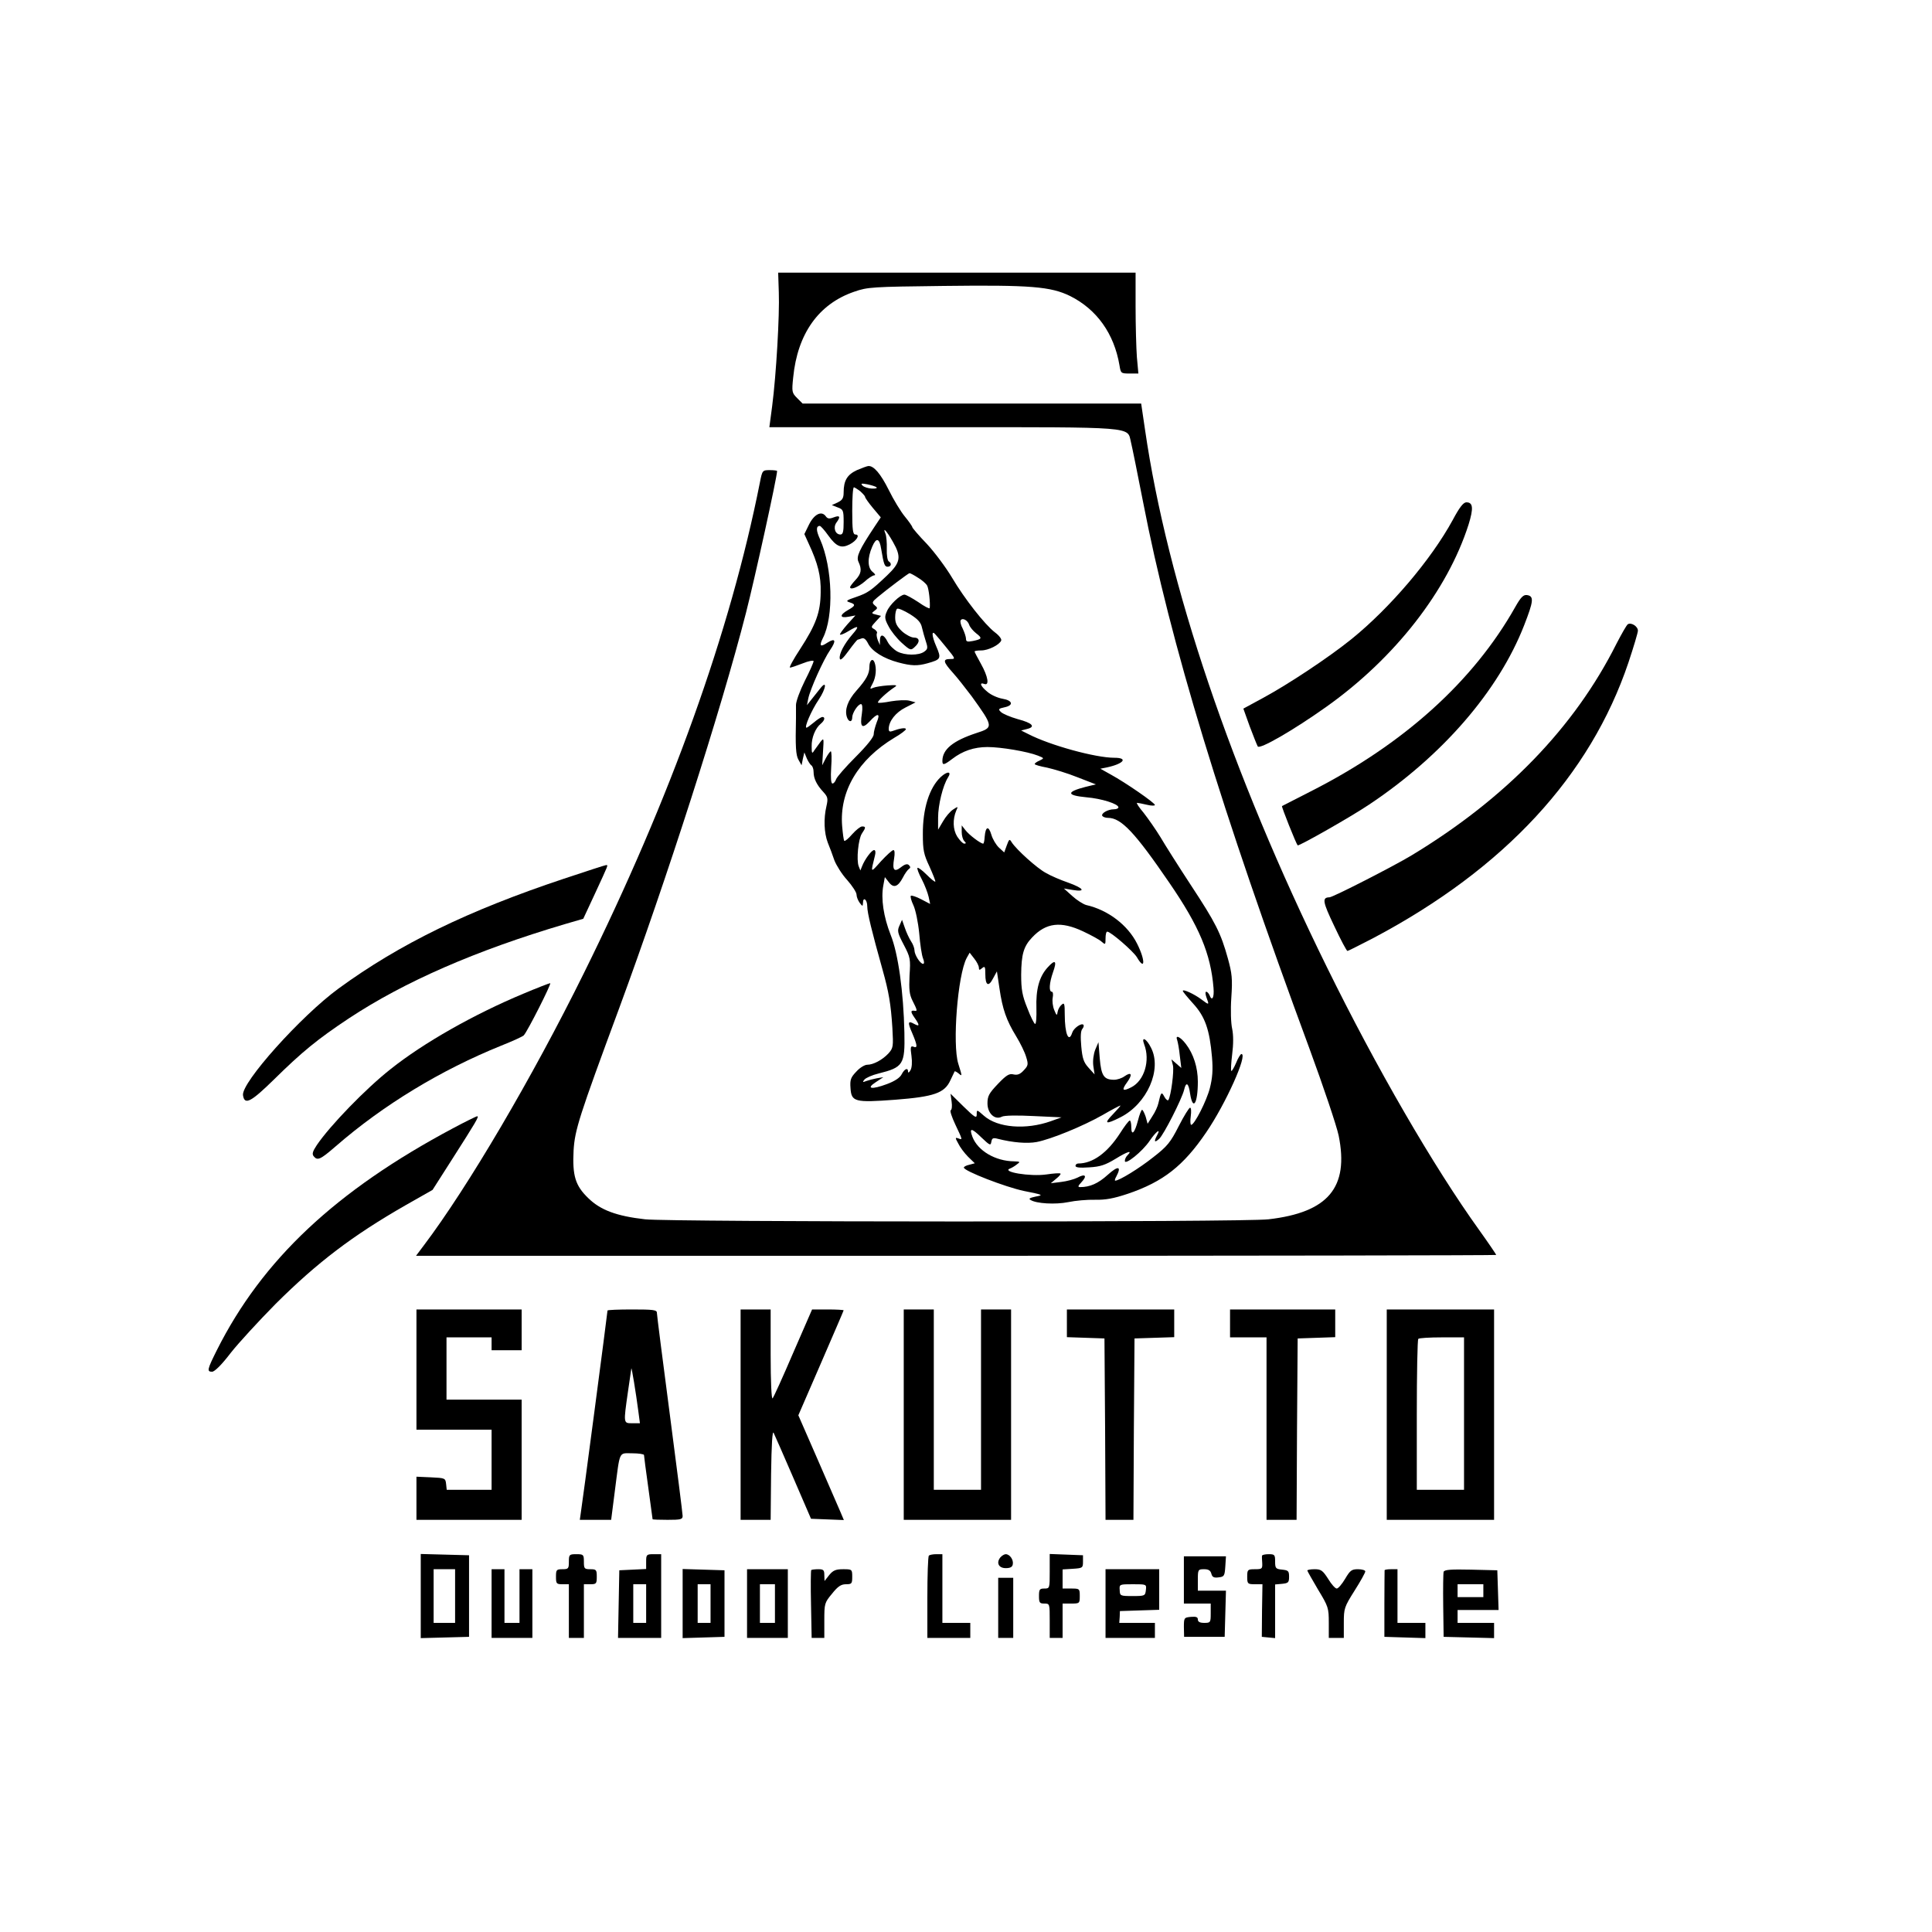 <?xml version="1.0" standalone="no"?>
<!DOCTYPE svg PUBLIC "-//W3C//DTD SVG 20010904//EN"
 "http://www.w3.org/TR/2001/REC-SVG-20010904/DTD/svg10.dtd">
<svg version="1.0" xmlns="http://www.w3.org/2000/svg"
 width="900pt" height="900pt" viewBox="0 0 900 900"
 preserveAspectRatio="xMidYMid meet">
<g transform="translate(0,900) scale(0.1,-0.1)"
fill="#000000" stroke="none">
<path d="M3628 7638 c4 -105 -12 -384 -31 -530 l-13 -98 809 0 c902 0 858 3
875 -68 5 -20 31 -147 57 -281 127 -656 365 -1437 775 -2546 65 -177 126 -358
136 -405 49 -242 -49 -358 -327 -390 -116 -14 -2785 -13 -2904 0 -133 15 -208
43 -265 99 -60 58 -74 104 -68 222 6 96 25 156 213 664 221 600 473 1383 590
1840 41 160 145 633 145 661 0 2 -15 4 -34 4 -34 0 -35 -1 -46 -57 -138 -696
-415 -1468 -821 -2288 -239 -484 -540 -996 -745 -1267 l-36 -48 2516 0 c1384
0 2516 2 2516 4 0 2 -35 54 -78 114 -215 299 -482 761 -711 1227 -444 902
-743 1786 -847 2503 l-18 122 -788 0 -789 0 -26 26 c-24 24 -25 29 -18 96 20
203 118 342 284 399 63 22 83 23 417 27 406 5 499 -3 589 -47 124 -62 205
-175 230 -323 6 -37 7 -38 47 -38 l41 0 -7 77 c-3 42 -6 147 -6 235 l0 158
-832 0 -833 0 3 -92z"/>
<path d="M3992 6810 c-45 -21 -62 -48 -62 -104 0 -26 -6 -36 -27 -46 l-28 -13
28 -11 c25 -9 27 -14 27 -68 0 -44 -3 -58 -15 -58 -24 0 -35 32 -19 55 21 28
17 36 -12 25 -21 -8 -29 -7 -38 6 -20 26 -54 8 -78 -41 l-21 -43 20 -44 c43
-92 58 -152 56 -228 -1 -93 -22 -150 -96 -264 -31 -47 -52 -86 -47 -86 5 0 32
9 60 20 27 11 50 15 50 10 0 -6 -18 -47 -41 -92 -22 -44 -41 -95 -41 -112 0
-17 0 -44 0 -61 -3 -133 -1 -173 12 -195 l14 -25 6 30 7 30 11 -27 c6 -14 16
-29 21 -33 6 -3 11 -17 11 -31 0 -31 15 -61 46 -94 20 -22 22 -30 14 -65 -14
-59 -11 -125 6 -170 9 -22 23 -59 31 -83 9 -23 35 -65 59 -91 24 -27 44 -58
44 -68 0 -11 7 -28 15 -39 13 -17 14 -17 15 -1 0 32 20 17 20 -15 0 -30 21
-116 72 -298 28 -100 38 -157 45 -268 5 -88 4 -94 -18 -119 -29 -31 -71 -53
-99 -53 -12 0 -35 -14 -51 -32 -26 -27 -30 -38 -27 -77 4 -64 20 -68 208 -54
181 14 230 31 257 90 10 21 19 40 20 42 1 2 9 -2 18 -9 18 -15 18 -16 -1 45
-28 91 -3 412 39 492 l14 25 21 -27 c12 -15 22 -34 22 -43 0 -12 3 -12 15 -2
13 11 15 7 15 -28 0 -53 15 -61 36 -20 l18 33 12 -80 c14 -96 32 -148 78 -223
19 -31 40 -74 46 -95 11 -35 10 -41 -11 -63 -17 -19 -30 -23 -48 -19 -19 5
-33 -3 -72 -44 -42 -44 -49 -57 -49 -91 0 -47 35 -79 67 -62 11 6 71 7 148 3
l130 -6 -50 -18 c-116 -41 -247 -31 -311 25 -34 30 -34 30 -34 7 0 -20 -8 -16
-61 36 l-61 60 5 -37 c3 -20 1 -38 -4 -40 -5 -2 5 -32 21 -66 35 -74 35 -73
14 -65 -15 5 -15 3 0 -24 8 -17 29 -45 46 -62 l31 -30 -26 -7 c-14 -3 -25 -9
-25 -13 0 -16 194 -91 280 -109 90 -18 92 -19 55 -26 -28 -6 -35 -10 -24 -16
27 -17 116 -22 175 -10 33 7 89 12 125 11 50 -1 87 6 153 28 165 56 259 130
365 286 91 133 195 365 164 365 -4 0 -16 -19 -25 -42 -10 -23 -20 -39 -22 -37
-3 2 -1 37 4 78 6 47 6 89 0 118 -6 26 -8 88 -4 146 6 88 3 113 -16 182 -33
119 -57 166 -172 341 -57 87 -121 188 -142 224 -22 36 -57 86 -78 113 -22 26
-36 47 -31 47 4 0 25 -4 46 -9 20 -5 37 -5 37 -1 0 10 -138 105 -204 141 l-50
28 30 6 c79 17 101 45 35 45 -88 0 -299 58 -400 110 l-34 17 27 7 c42 10 26
28 -43 46 -35 10 -70 25 -78 33 -14 13 -12 16 16 22 44 9 39 32 -9 40 -23 4
-54 18 -70 32 -32 26 -40 46 -15 37 25 -10 18 34 -15 93 -16 29 -30 55 -30 58
0 3 14 5 31 5 33 0 85 26 93 46 3 7 -10 24 -29 38 -48 37 -142 157 -200 255
-28 47 -80 117 -117 157 -38 39 -68 75 -68 78 0 4 -16 27 -35 50 -19 23 -53
79 -75 124 -38 76 -70 113 -95 111 -5 0 -29 -9 -53 -19z m91 -80 c5 -4 -5 -7
-22 -6 -17 1 -36 7 -43 14 -10 10 -5 11 22 6 19 -4 39 -10 43 -14z m-75 -19
c12 -11 22 -22 22 -26 0 -4 16 -27 36 -51 l37 -44 -28 -42 c-73 -110 -87 -141
-76 -165 17 -36 13 -56 -14 -85 -14 -15 -25 -30 -25 -33 0 -15 36 -1 67 25 18
17 39 30 46 30 7 0 3 7 -7 15 -25 19 -26 65 -3 118 19 45 34 41 42 -11 12 -72
16 -82 30 -82 17 0 20 16 5 25 -6 4 -10 30 -9 58 1 29 -2 60 -6 70 -15 36 5
15 35 -38 40 -70 35 -96 -28 -156 -75 -71 -89 -81 -144 -100 -45 -15 -50 -19
-30 -25 29 -9 28 -16 -8 -36 -40 -23 -39 -39 3 -31 l32 6 -38 -42 c-21 -24
-36 -45 -34 -47 3 -3 20 4 38 15 49 30 55 26 20 -14 -38 -44 -63 -91 -59 -113
2 -11 15 0 41 36 21 29 40 52 42 52 2 0 10 3 19 6 10 4 20 -4 30 -24 18 -36
73 -70 141 -88 60 -16 88 -17 135 -4 64 18 66 22 41 80 -21 48 -22 77 -3 54 5
-5 28 -33 51 -61 43 -53 43 -53 17 -53 -35 0 -33 -13 12 -63 21 -23 60 -73 88
-110 103 -143 103 -146 22 -172 -109 -36 -158 -76 -158 -130 0 -21 8 -19 45 9
49 38 103 56 165 56 63 0 187 -21 235 -40 30 -12 30 -12 8 -23 -13 -5 -23 -13
-23 -16 0 -4 26 -11 58 -17 31 -7 95 -26 142 -45 l85 -33 -46 -11 c-93 -24
-92 -40 1 -49 72 -6 150 -31 150 -47 0 -5 -9 -9 -21 -9 -28 0 -61 -19 -54 -31
4 -5 15 -9 27 -9 61 0 125 -68 285 -302 140 -204 193 -331 206 -490 4 -46 -7
-65 -19 -33 -4 8 -10 15 -15 15 -5 0 -4 -12 1 -26 14 -37 13 -37 -23 -10 -33
25 -87 50 -87 40 0 -4 22 -30 48 -59 56 -61 77 -122 88 -250 5 -59 2 -97 -10
-144 -15 -59 -72 -171 -87 -171 -4 0 -5 18 -2 40 3 22 2 40 -3 40 -5 0 -29
-39 -53 -86 -38 -75 -53 -94 -119 -145 -64 -51 -158 -109 -177 -109 -3 0 -1 9
5 19 26 49 9 52 -40 8 -44 -40 -83 -57 -128 -57 -12 0 -11 5 6 23 28 30 18 41
-19 21 -16 -8 -50 -17 -76 -20 l-48 -6 25 21 c14 11 23 22 20 24 -3 3 -32 1
-65 -4 -76 -11 -214 12 -169 28 6 2 20 10 30 18 18 13 17 14 -12 15 -87 1
-169 49 -194 114 -16 43 -5 43 42 -3 39 -37 43 -39 46 -20 3 17 8 20 30 14 71
-18 137 -23 181 -15 67 13 214 73 306 125 43 25 81 45 84 45 3 0 -13 -18 -34
-40 -45 -46 -35 -50 34 -15 125 63 195 223 143 324 -21 43 -47 56 -32 16 29
-75 1 -169 -60 -200 -41 -21 -47 -14 -19 24 26 36 20 50 -13 27 -12 -9 -34
-16 -48 -16 -48 0 -60 19 -67 100 l-6 75 -15 -35 c-8 -21 -12 -51 -9 -75 l6
-40 -28 31 c-23 25 -29 44 -34 99 -4 45 -3 73 5 82 6 7 8 16 5 19 -9 10 -45
-15 -52 -36 -16 -51 -35 -7 -35 84 0 50 -2 57 -14 46 -8 -6 -17 -21 -19 -33
-3 -20 -5 -19 -16 8 -7 17 -10 42 -7 58 3 15 1 27 -4 27 -15 0 -12 41 5 90 20
55 11 63 -25 23 -39 -43 -55 -102 -52 -190 1 -40 -1 -73 -6 -73 -4 0 -21 33
-36 73 -24 59 -29 87 -29 157 1 94 11 131 51 173 65 69 134 77 238 28 38 -18
77 -39 86 -48 17 -15 18 -14 18 15 0 18 3 32 8 32 16 0 121 -91 138 -119 39
-67 40 -14 1 63 -43 86 -135 157 -237 180 -14 4 -43 22 -65 42 l-39 35 42 -7
c62 -10 51 8 -21 34 -35 12 -82 32 -104 45 -42 22 -138 109 -160 143 -10 17
-12 16 -23 -14 l-12 -33 -24 22 c-14 13 -30 40 -36 61 -13 43 -27 38 -31 -10
-1 -18 -4 -32 -7 -32 -12 0 -66 41 -82 62 l-18 23 0 -31 c0 -16 5 -35 12 -42
9 -9 9 -12 0 -12 -7 0 -21 15 -33 33 -20 32 -22 80 -4 122 9 19 8 19 -15 4
-14 -9 -35 -34 -47 -55 l-23 -39 0 56 c0 59 22 149 46 187 19 29 -3 31 -34 2
-53 -50 -84 -148 -83 -267 0 -73 4 -93 31 -150 16 -36 29 -68 27 -70 -3 -2
-21 13 -41 33 -20 20 -39 34 -42 31 -3 -3 6 -27 20 -53 14 -27 28 -64 32 -82
l7 -33 -42 22 c-23 12 -45 19 -48 16 -3 -4 2 -23 12 -44 10 -21 22 -79 27
-130 4 -51 12 -104 18 -118 6 -15 6 -25 0 -25 -13 0 -40 42 -40 63 0 10 -7 29
-16 42 -9 14 -22 42 -29 63 l-13 37 -12 -27 c-11 -24 -9 -34 20 -89 31 -59 32
-67 27 -143 -3 -66 -1 -88 14 -118 21 -41 23 -49 12 -47 -22 4 -22 -4 -4 -30
26 -37 26 -45 0 -31 -30 17 -32 8 -9 -44 24 -57 25 -70 5 -62 -13 5 -15 -2 -9
-43 4 -29 2 -56 -5 -67 -6 -11 -11 -13 -11 -6 0 20 -16 14 -30 -13 -8 -16 -33
-32 -68 -45 -72 -27 -100 -22 -52 9 l35 23 -30 -5 c-16 -3 -39 -9 -50 -13 -17
-7 -18 -5 -8 7 7 8 36 21 65 28 116 29 124 42 121 191 -4 189 -29 369 -64 455
-33 84 -46 169 -34 231 l7 38 18 -23 c22 -30 43 -23 66 21 9 18 22 36 28 40 8
5 8 10 0 18 -7 7 -18 5 -37 -10 -32 -25 -41 -13 -32 40 4 24 3 40 -3 40 -6 0
-32 -24 -58 -52 -50 -56 -49 -58 -28 27 4 15 2 25 -4 25 -12 0 -44 -44 -56
-75 l-8 -20 -8 20 c-11 29 -2 126 15 152 19 28 19 33 1 33 -8 0 -28 -16 -46
-36 -17 -20 -34 -34 -37 -31 -3 3 -7 34 -10 69 -13 162 74 309 243 411 30 17
54 36 54 40 0 9 -29 4 -64 -9 -11 -4 -16 -1 -16 10 0 36 32 77 78 100 l47 24
-29 8 c-16 4 -54 2 -85 -3 -31 -6 -58 -9 -61 -6 -5 5 41 48 76 71 16 10 12 12
-31 9 -27 -2 -58 -7 -67 -11 -17 -8 -17 -6 -3 20 16 30 19 71 9 98 -9 23 -24
9 -24 -20 0 -33 -14 -59 -61 -112 -40 -45 -55 -88 -44 -122 8 -25 25 -26 25
-2 0 21 27 62 41 62 6 0 8 -17 4 -44 -10 -63 1 -74 36 -37 37 41 52 40 33 -4
-7 -19 -14 -44 -14 -56 0 -13 -31 -52 -84 -105 -47 -47 -88 -94 -91 -104 -4
-11 -11 -20 -17 -20 -7 0 -9 26 -6 75 3 41 2 75 -2 75 -3 0 -14 -15 -23 -32
l-17 -33 4 65 c4 62 4 64 -12 44 -9 -12 -22 -30 -29 -40 -10 -17 -12 -14 -12
19 -1 40 17 85 43 106 18 15 21 31 7 31 -5 0 -23 -11 -39 -25 -17 -14 -32 -25
-35 -25 -12 0 23 81 57 131 34 51 40 94 7 52 -9 -11 -26 -33 -39 -49 l-23 -29
6 30 c9 45 72 184 102 227 30 44 25 58 -13 34 -33 -22 -39 -16 -21 21 52 100
46 328 -13 461 -19 41 -19 62 -1 62 4 0 22 -20 39 -44 38 -53 61 -62 100 -42
33 17 50 46 27 46 -12 0 -15 20 -15 110 0 61 3 110 8 110 4 -1 17 -9 30 -19z
m268 -402 c19 -11 38 -28 43 -37 8 -15 15 -80 12 -105 -1 -4 -25 8 -53 28 -29
19 -58 35 -65 35 -19 0 -70 -48 -82 -79 -11 -24 -10 -35 8 -68 11 -22 38 -56
61 -77 40 -36 43 -37 61 -20 26 23 24 44 -4 44 -12 0 -37 13 -55 29 -24 23
-32 38 -32 65 0 19 4 37 9 40 5 4 32 -8 60 -25 38 -24 51 -39 56 -63 4 -17 12
-46 18 -64 10 -30 9 -36 -8 -48 -25 -18 -89 -18 -125 1 -16 9 -37 29 -45 45
-18 36 -35 39 -36 8 l0 -23 -10 23 c-5 13 -7 28 -4 32 3 5 -3 13 -12 19 -17 9
-16 11 7 36 l24 26 -23 6 c-22 5 -22 7 -7 18 15 11 15 14 1 25 -14 12 -13 16
12 37 44 37 145 113 150 113 3 0 21 -9 39 -21z m239 -220 c3 -10 18 -28 32
-39 30 -23 28 -27 -15 -36 -26 -5 -32 -3 -32 10 0 9 -7 30 -15 47 -9 16 -13
34 -10 39 8 14 33 1 40 -21z"/>
<path d="M5484 4154 c3 -9 9 -41 12 -72 l7 -57 -23 20 -23 20 7 -28 c6 -26 -9
-141 -21 -161 -3 -5 -12 2 -19 15 -13 25 -16 22 -28 -31 -3 -14 -15 -41 -28
-60 l-22 -35 -9 33 c-6 17 -13 32 -17 32 -3 0 -12 -22 -19 -50 -15 -58 -31
-74 -31 -31 0 17 -3 31 -7 31 -5 0 -25 -27 -46 -60 -59 -91 -127 -140 -194
-140 -7 0 -13 -5 -13 -11 0 -8 21 -10 64 -7 52 3 75 11 123 40 55 34 81 42 55
16 -7 -7 -12 -18 -12 -26 0 -22 82 44 115 93 30 44 55 63 35 26 -16 -30 -12
-36 10 -16 21 19 105 184 116 228 9 40 21 33 28 -18 13 -82 36 -46 36 56 0 66
-20 129 -56 176 -26 34 -51 45 -40 17z"/>
<path d="M6767 6577 c-101 -185 -292 -409 -471 -554 -108 -87 -294 -210 -410
-273 l-94 -51 29 -81 c17 -45 34 -88 38 -95 8 -16 167 76 319 184 320 227 565
542 663 849 24 77 21 104 -10 104 -14 0 -32 -23 -64 -83z"/>
<path d="M7059 6173 c-196 -348 -522 -641 -954 -860 -71 -36 -131 -67 -133
-68 -3 -3 66 -176 73 -183 5 -5 250 134 333 190 342 228 603 530 722 835 44
113 47 136 13 141 -16 2 -28 -9 -54 -55z"/>
<path d="M7583 6092 c-6 -4 -29 -45 -53 -91 -195 -389 -516 -721 -955 -986
-81 -49 -366 -195 -382 -195 -35 -1 -32 -20 22 -133 30 -64 58 -117 62 -117 3
0 58 28 122 61 610 323 1009 755 1187 1283 24 72 44 139 44 148 0 20 -31 40
-47 30z"/>
<path d="M2625 4906 c-444 -148 -763 -303 -1048 -511 -175 -128 -454 -439
-445 -497 7 -48 37 -32 146 75 129 127 201 186 347 283 259 171 591 316 1006
439 l86 25 54 116 c65 141 63 134 52 134 -4 0 -93 -29 -198 -64z"/>
<path d="M2438 4371 c-230 -96 -465 -229 -618 -351 -117 -92 -283 -264 -344
-354 -20 -30 -23 -42 -15 -52 18 -22 30 -17 104 47 221 192 488 354 770 468
53 21 101 43 105 48 17 18 131 243 123 243 -4 0 -61 -22 -125 -49z"/>
<path d="M2110 3744 c-546 -291 -888 -612 -1100 -1034 -45 -90 -47 -100 -22
-100 12 0 46 34 87 88 38 48 132 150 209 228 194 193 358 318 606 460 l125 71
90 141 c113 177 128 202 118 202 -4 0 -55 -25 -113 -56z"/>
<path d="M1940 2620 l0 -280 175 0 175 0 0 -140 0 -140 -104 0 -105 0 -3 28
c-3 26 -5 27 -70 30 l-68 3 0 -101 0 -100 245 0 245 0 0 280 0 280 -175 0
-175 0 0 145 0 145 105 0 105 0 0 -30 0 -30 70 0 70 0 0 95 0 95 -245 0 -245
0 0 -280z"/>
<path d="M2830 2895 c0 -10 -120 -921 -125 -947 l-4 -28 73 0 73 0 17 133 c25
193 17 177 81 177 30 0 55 -4 55 -8 0 -5 9 -73 20 -152 11 -79 20 -145 20
-147 0 -2 32 -3 70 -3 61 0 70 2 70 18 0 10 -27 223 -60 475 -33 251 -60 463
-60 472 0 13 -18 15 -115 15 -63 0 -115 -2 -115 -5z m144 -472 l7 -53 -36 0
c-41 0 -41 -2 -20 145 8 55 15 105 16 110 1 10 21 -110 33 -202z"/>
<path d="M3450 2410 l0 -490 70 0 70 0 2 213 c2 139 6 205 12 192 5 -11 47
-105 92 -210 l82 -190 76 -3 77 -3 -16 38 c-9 21 -57 131 -106 244 l-90 206
105 242 c58 134 106 245 106 247 0 2 -33 4 -74 4 l-73 0 -88 -202 c-48 -112
-91 -207 -96 -212 -5 -6 -9 78 -9 202 l0 212 -70 0 -70 0 0 -490z"/>
<path d="M4210 2410 l0 -490 250 0 250 0 0 490 0 490 -70 0 -70 0 0 -420 0
-420 -110 0 -110 0 0 420 0 420 -70 0 -70 0 0 -490z"/>
<path d="M4970 2835 l0 -64 88 -3 87 -3 3 -422 2 -423 65 0 65 0 2 423 3 422
93 3 92 3 0 64 0 65 -250 0 -250 0 0 -65z"/>
<path d="M5730 2835 l0 -65 85 0 85 0 0 -425 0 -425 70 0 70 0 2 423 3 422 88
3 87 3 0 64 0 65 -245 0 -245 0 0 -65z"/>
<path d="M6460 2410 l0 -490 250 0 250 0 0 490 0 490 -250 0 -250 0 0 -490z
m360 5 l0 -355 -110 0 -110 0 0 348 c0 192 3 352 7 355 3 4 53 7 110 7 l103 0
0 -355z"/>
<path d="M1960 1565 l0 -196 113 3 112 3 0 190 0 190 -112 3 -113 3 0 -196z
m160 0 l0 -125 -50 0 -50 0 0 125 0 125 50 0 50 0 0 -125z"/>
<path d="M2650 1725 c0 -32 -2 -35 -30 -35 -28 0 -30 -3 -30 -35 0 -32 2 -35
30 -35 l30 0 0 -125 0 -125 35 0 35 0 0 125 0 125 30 0 c28 0 30 3 30 35 0 32
-2 35 -30 35 -28 0 -30 3 -30 35 0 33 -2 35 -35 35 -33 0 -35 -2 -35 -35z"/>
<path d="M3010 1725 l0 -34 -62 -3 -63 -3 -3 -157 -3 -158 101 0 100 0 0 195
0 195 -35 0 c-33 0 -35 -2 -35 -35z m0 -195 l0 -90 -30 0 -30 0 0 90 0 90 30
0 30 0 0 -90z"/>
<path d="M4327 1753 c-4 -3 -7 -91 -7 -195 l0 -188 100 0 100 0 0 35 0 35 -65
0 -65 0 0 160 0 160 -28 0 c-16 0 -32 -3 -35 -7z"/>
<path d="M4660 1745 c-20 -25 -8 -50 25 -50 21 0 31 5 33 18 4 21 -14 47 -33
47 -7 0 -18 -7 -25 -15z"/>
<path d="M4890 1680 c0 -79 0 -80 -25 -80 -22 0 -25 -4 -25 -35 0 -31 3 -35
25 -35 25 0 25 -1 25 -80 l0 -80 30 0 30 0 0 80 0 80 40 0 c39 0 40 1 40 35 0
34 -1 35 -40 35 l-40 0 0 44 0 45 48 3 c45 3 47 4 47 33 l0 30 -77 3 -78 3 0
-81z"/>
<path d="M5879 1753 c-1 -5 0 -20 1 -35 1 -26 -1 -28 -34 -28 -34 0 -36 -2
-36 -35 0 -33 2 -35 36 -35 l35 0 -2 -122 -1 -123 31 -3 31 -3 0 125 0 125 33
3 c28 3 32 6 32 33 0 27 -4 30 -32 33 -30 3 -33 6 -33 38 0 31 -2 34 -30 34
-16 0 -30 -3 -31 -7z"/>
<path d="M5515 1640 l0 -110 63 0 62 0 0 -45 c0 -43 -1 -45 -30 -45 -21 0 -30
5 -30 16 0 11 -8 14 -32 12 -32 -3 -33 -4 -33 -48 l1 -45 94 0 95 0 3 108 3
107 -66 0 -65 0 0 50 c0 48 1 50 29 50 21 0 30 -6 34 -21 4 -16 12 -20 34 -17
26 3 28 7 31 51 l3 47 -98 0 -98 0 0 -110z"/>
<path d="M2290 1530 l0 -160 95 0 95 0 0 160 0 160 -30 0 -30 0 0 -125 0 -125
-35 0 -35 0 0 125 0 125 -30 0 -30 0 0 -160z"/>
<path d="M3180 1530 l0 -161 98 3 97 3 0 155 0 155 -97 3 -98 3 0 -161z m130
0 l0 -90 -30 0 -30 0 0 90 0 90 30 0 30 0 0 -90z"/>
<path d="M3480 1530 l0 -160 95 0 95 0 0 160 0 160 -95 0 -95 0 0 -160z m130
0 l0 -90 -35 0 -35 0 0 90 0 90 35 0 35 0 0 -90z"/>
<path d="M3779 1686 c-2 -2 -3 -74 -1 -160 l3 -156 29 0 30 0 0 81 c0 79 1 83
36 125 27 34 42 44 65 44 27 0 29 3 29 35 0 34 -1 35 -42 35 -34 0 -47 -5 -65
-27 l-22 -28 -1 28 c0 23 -4 27 -28 27 -16 0 -31 -2 -33 -4z"/>
<path d="M5150 1530 l0 -160 115 0 115 0 0 35 0 35 -83 0 -83 0 2 28 1 27 91
3 92 3 0 94 0 95 -125 0 -125 0 0 -160z m188 63 c-3 -27 -5 -28 -62 -28 -58 0
-59 1 -60 28 -2 27 -1 27 62 27 63 0 63 0 60 -27z"/>
<path d="M6090 1684 c0 -3 23 -43 50 -89 48 -79 50 -86 50 -154 l0 -71 35 0
35 0 0 70 c0 67 2 74 50 150 28 44 50 84 50 90 0 5 -15 10 -34 10 -30 0 -37
-6 -60 -45 -15 -25 -32 -45 -39 -45 -7 0 -25 20 -40 45 -25 39 -33 45 -63 45
-19 0 -34 -3 -34 -6z"/>
<path d="M6450 1685 c0 -3 -1 -74 -1 -157 l0 -153 95 -3 96 -3 0 36 0 35 -65
0 -65 0 0 125 0 125 -30 0 c-16 0 -30 -2 -30 -5z"/>
<path d="M6725 1678 c-2 -7 -3 -78 -2 -158 l2 -145 118 -3 117 -3 0 36 0 35
-85 0 -85 0 0 30 0 30 95 0 96 0 -3 93 -3 92 -123 3 c-93 2 -123 0 -127 -10z
m185 -88 l0 -30 -60 0 -60 0 0 30 0 30 60 0 60 0 0 -30z"/>
<path d="M4650 1510 l0 -140 35 0 35 0 0 140 0 140 -35 0 -35 0 0 -140z"/>
</g>
</svg>
